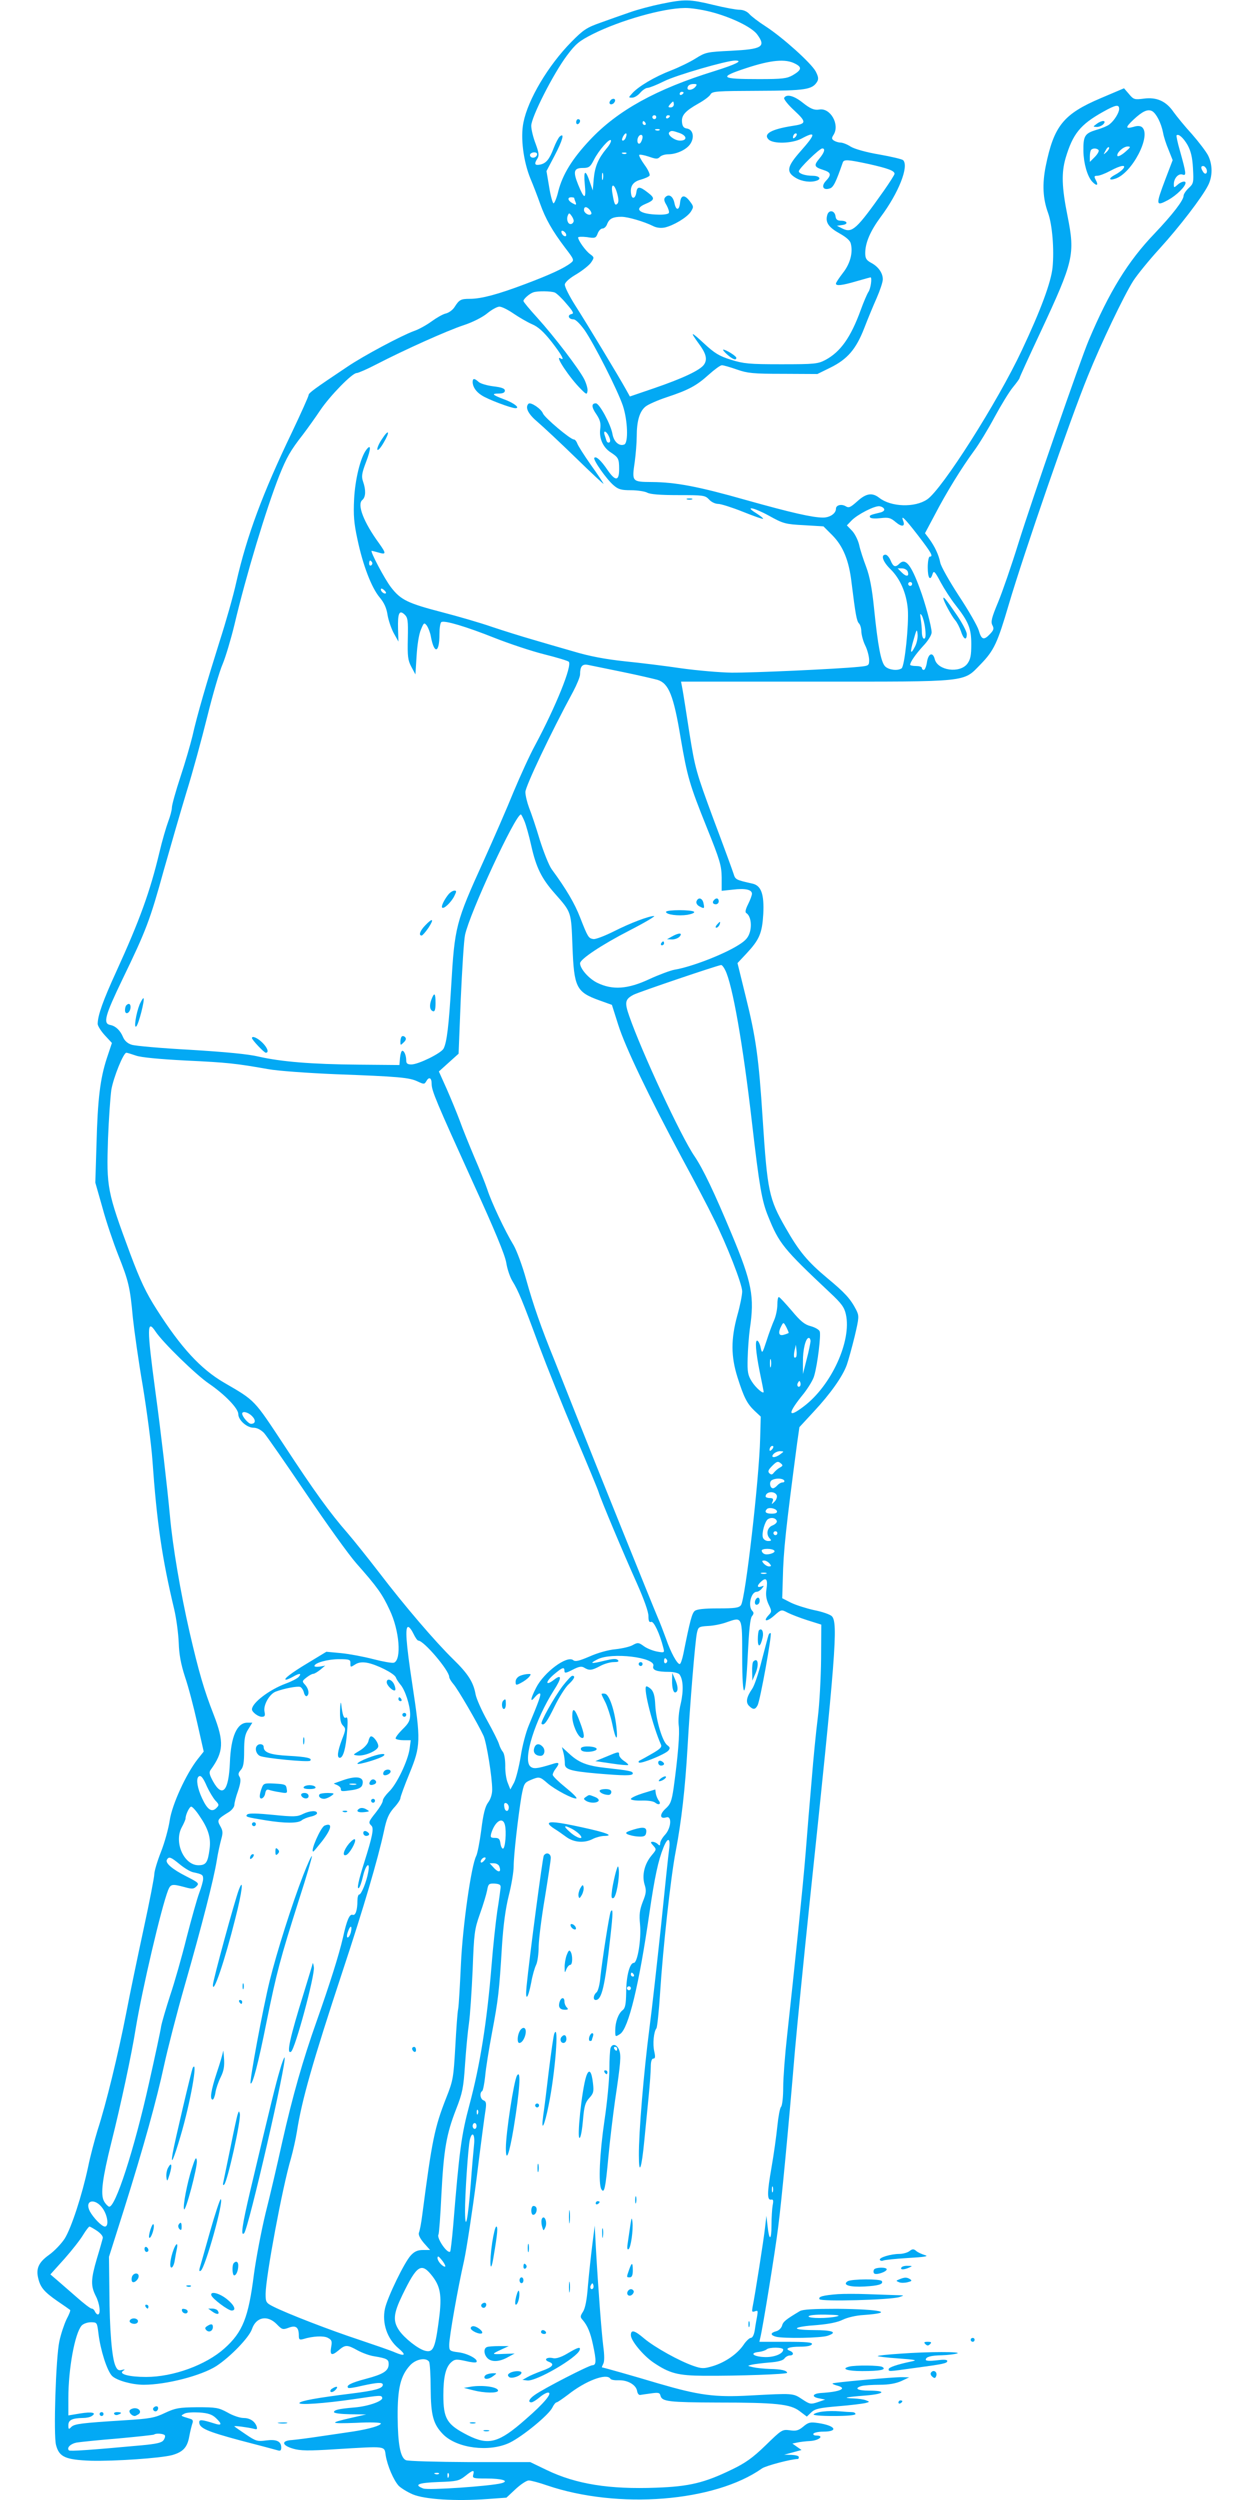 <?xml version="1.0" standalone="no"?>
<!DOCTYPE svg PUBLIC "-//W3C//DTD SVG 20010904//EN"
 "http://www.w3.org/TR/2001/REC-SVG-20010904/DTD/svg10.dtd">
<svg version="1.0" xmlns="http://www.w3.org/2000/svg"
 width="640pt" height="1280pt" viewBox="0 0 640 1280"
 preserveAspectRatio="xMidYMid meet">
<g transform="translate(0,1280) scale(0.1,-0.1)"
fill="#03a9f4" stroke="none">
<path d="M3385 12780 c-49 -10 -121 -29 -160 -43 -38 -13 -106 -37 -150 -53
-71 -25 -88 -36 -150 -99 -119 -121 -222 -295 -245 -412 -16 -78 0 -200 36
-288 14 -33 36 -90 49 -127 28 -79 63 -140 128 -226 46 -60 48 -64 30 -78 -34
-27 -108 -61 -233 -108 -140 -53 -225 -76 -285 -76 -46 0 -54 -5 -77 -41 -9
-15 -29 -30 -45 -34 -15 -3 -48 -22 -74 -41 -26 -19 -66 -41 -90 -49 -63 -23
-257 -126 -341 -183 -169 -113 -198 -134 -198 -145 0 -6 -39 -93 -86 -192
-149 -310 -230 -528 -284 -765 -15 -69 -54 -206 -86 -305 -65 -207 -115 -377
-139 -485 -10 -41 -37 -135 -61 -207 -24 -73 -44 -144 -44 -158 0 -13 -9 -46
-19 -72 -10 -27 -31 -98 -45 -158 -48 -201 -101 -347 -220 -608 -69 -151 -95
-224 -96 -269 0 -10 16 -36 36 -58 l37 -40 -26 -78 c-34 -104 -47 -208 -53
-442 l-6 -195 37 -130 c19 -71 56 -179 80 -240 53 -133 61 -165 75 -320 7 -66
29 -224 51 -351 21 -128 43 -296 49 -375 23 -328 50 -509 112 -769 11 -47 21
-123 23 -170 2 -61 11 -110 32 -175 17 -49 45 -156 63 -237 l33 -146 -31 -39
c-59 -75 -131 -232 -143 -313 -6 -41 -26 -114 -45 -162 -19 -48 -34 -99 -34
-114 0 -14 -24 -139 -54 -277 -30 -139 -71 -335 -90 -435 -41 -210 -103 -465
-146 -597 -15 -49 -38 -135 -49 -190 -31 -145 -86 -313 -120 -367 -17 -26 -53
-64 -80 -83 -53 -38 -68 -70 -55 -121 11 -46 31 -69 97 -115 34 -23 64 -44 66
-46 3 -2 -5 -23 -18 -47 -12 -25 -29 -75 -37 -113 -18 -81 -31 -482 -17 -532
16 -61 48 -75 178 -80 122 -3 357 13 417 29 55 16 77 39 87 95 5 28 13 58 16
67 5 12 2 20 -9 23 -55 17 -53 15 -32 27 10 6 45 8 77 6 44 -3 65 -10 84 -28
34 -32 31 -41 -8 -28 -64 20 -77 21 -77 6 0 -30 39 -47 210 -93 96 -25 183
-48 193 -51 12 -4 17 0 17 14 0 32 -23 44 -77 37 -44 -6 -53 -4 -103 30 -30
20 -57 39 -60 42 -5 5 71 -5 102 -13 14 -4 16 -1 12 13 -10 27 -35 43 -68 43
-17 0 -54 12 -81 28 -46 25 -59 27 -155 27 -94 -1 -111 -4 -165 -29 -52 -25
-76 -30 -210 -38 -220 -14 -253 -18 -270 -34 -13 -14 -15 -13 -15 9 0 27 20
36 75 37 17 0 37 4 45 10 27 17 1 23 -60 13 l-60 -10 0 88 c0 151 33 332 68
372 8 9 29 17 47 17 32 0 32 -1 39 -57 10 -85 44 -192 70 -218 24 -23 101 -45
162 -45 116 0 296 47 372 96 73 48 168 147 182 189 21 62 79 74 127 25 27 -28
31 -29 61 -18 37 14 52 3 52 -41 0 -20 4 -22 23 -17 48 15 105 18 126 6 19
-10 22 -17 17 -44 -8 -44 1 -50 36 -21 36 31 45 31 99 1 24 -13 62 -27 84 -30
66 -11 75 -16 75 -40 0 -35 -27 -52 -118 -76 -76 -20 -102 -34 -89 -46 2 -3
35 2 71 11 78 17 106 19 106 5 0 -19 -40 -30 -161 -45 -177 -22 -259 -37 -266
-48 -7 -12 126 -3 277 19 141 21 142 21 147 8 6 -17 -70 -44 -140 -50 -83 -7
-107 -13 -107 -24 0 -6 36 -10 83 -11 l82 -1 -75 -17 c-118 -27 -114 -31 23
-26 71 4 127 2 127 -3 0 -11 -58 -28 -140 -41 -36 -5 -112 -17 -170 -25 -58
-9 -123 -17 -145 -19 -56 -3 -53 -27 5 -44 36 -11 79 -12 218 -3 266 16 249
18 257 -33 9 -53 40 -125 66 -154 12 -12 44 -32 72 -44 61 -26 221 -36 383
-24 l97 7 47 44 c26 24 56 44 67 44 11 0 53 -11 93 -25 364 -124 859 -85 1102
87 21 14 150 48 184 48 2 0 4 5 4 10 0 6 -17 10 -37 11 l-38 1 45 12 44 12
-23 16 -24 17 24 5 c13 3 44 7 68 8 45 3 73 28 31 28 -12 0 -18 4 -15 10 3 5
26 10 50 10 81 0 63 31 -26 44 -40 6 -50 4 -76 -18 -24 -20 -37 -24 -69 -19
-39 5 -42 3 -124 -77 -67 -65 -104 -91 -175 -125 -138 -67 -216 -86 -386 -92
-239 -9 -409 18 -559 90 l-85 41 -310 0 c-170 1 -318 5 -327 10 -28 13 -41 81
-42 221 -1 147 15 212 64 265 30 32 81 41 97 18 4 -7 8 -69 8 -138 1 -136 13
-181 62 -232 71 -74 239 -95 344 -44 68 34 199 142 217 179 7 15 17 27 22 27
4 0 30 18 58 39 91 72 198 112 217 82 3 -6 23 -9 44 -8 46 1 88 -24 93 -55 2
-13 9 -22 17 -20 7 1 32 5 56 8 36 5 43 4 47 -13 8 -29 43 -33 292 -34 301 0
373 -8 420 -44 l37 -28 23 22 c19 18 42 23 137 31 63 5 125 13 139 16 23 6 24
7 5 14 -11 5 -40 9 -65 10 -62 2 -41 7 63 15 97 8 109 25 16 25 -59 0 -79 12
-36 24 12 3 54 6 92 6 47 0 83 7 110 19 l40 19 -35 1 c-44 1 -351 -27 -357
-32 -2 -3 8 -7 22 -11 56 -14 19 -32 -80 -38 -47 -3 -52 -21 -9 -28 l29 -6
-38 -13 c-36 -12 -41 -11 -80 15 -47 31 -44 31 -267 19 -181 -10 -261 1 -470
62 -127 38 -275 80 -288 82 -1 1 2 9 7 19 6 11 6 43 0 87 -9 71 -26 293 -38
505 l-6 115 -13 -103 c-7 -56 -17 -149 -22 -207 -5 -70 -14 -114 -25 -131 -15
-23 -15 -28 -2 -42 25 -29 40 -65 53 -127 18 -83 17 -105 -3 -105 -17 0 -249
-119 -295 -152 -29 -20 -37 -38 -17 -38 6 0 24 11 41 25 16 14 36 25 44 25 25
0 -19 -54 -115 -137 -137 -121 -189 -135 -295 -82 -108 55 -126 84 -126 206 0
92 12 143 40 168 18 16 26 17 72 7 28 -7 54 -10 57 -6 13 13 -43 44 -90 50
-47 6 -49 8 -49 38 0 41 44 291 76 431 13 61 42 250 64 420 21 171 42 329 46
352 5 34 3 44 -10 49 -17 6 -22 39 -7 48 4 3 11 37 15 75 3 38 19 138 35 223
32 170 37 211 51 443 7 108 18 192 35 260 14 55 25 122 25 150 0 57 23 256 40
359 12 63 15 69 46 82 45 19 48 18 87 -16 38 -33 133 -83 148 -78 6 2 -19 27
-55 56 -36 29 -66 58 -66 65 0 7 7 21 15 31 23 30 18 36 -17 24 -81 -25 -98
-26 -114 -11 -37 38 26 238 122 389 41 63 41 85 1 54 -45 -35 -46 -12 -2 26
45 38 55 41 55 19 0 -13 7 -12 42 6 33 17 46 19 60 10 25 -15 38 -14 81 9 20
11 51 20 69 20 23 0 29 3 21 11 -8 8 -27 6 -69 -4 -68 -17 -79 -15 -35 7 72
38 300 10 286 -34 -7 -21 18 -30 81 -30 23 0 46 -6 52 -12 20 -25 23 -83 7
-152 -10 -41 -13 -85 -10 -110 6 -40 -4 -160 -26 -320 -10 -68 -16 -84 -42
-107 -31 -29 -29 -54 4 -44 30 10 26 -54 -6 -89 -14 -15 -25 -34 -25 -44 0
-12 -3 -13 -12 -4 -7 7 -19 12 -27 12 -11 0 -11 -4 4 -20 17 -19 16 -20 -9
-50 -36 -43 -50 -100 -36 -148 10 -31 9 -45 -9 -89 -16 -42 -19 -65 -14 -116
7 -77 -13 -197 -32 -197 -21 0 -39 -68 -39 -152 -1 -60 -5 -80 -18 -90 -22
-17 -38 -60 -38 -104 0 -34 0 -34 25 -18 43 28 97 251 150 619 27 185 45 269
72 336 22 55 37 50 29 -9 -4 -26 -22 -200 -41 -387 -20 -187 -46 -425 -60
-530 -29 -224 -55 -537 -54 -650 0 -108 14 -71 28 76 6 63 16 164 22 224 6 61
11 129 11 153 0 27 5 42 13 42 10 0 11 9 5 36 -9 38 -3 102 11 119 4 6 13 89
19 185 14 221 54 590 80 723 29 152 48 320 60 527 13 231 39 544 48 588 7 32
9 34 57 37 28 1 72 10 98 20 78 27 77 30 77 -177 0 -238 18 -228 29 15 6 120
12 182 21 192 10 12 10 19 2 27 -24 24 -7 98 22 98 8 0 20 8 27 17 12 15 12
16 -3 10 -24 -8 -23 6 1 27 25 22 33 8 25 -42 -4 -28 -1 -50 11 -76 17 -35 17
-38 0 -56 -31 -34 -8 -35 30 -1 35 31 36 31 68 14 18 -9 64 -27 102 -39 l70
-22 -1 -174 c-1 -95 -8 -231 -17 -303 -9 -71 -23 -213 -31 -315 -9 -102 -23
-270 -31 -375 -15 -185 -56 -580 -95 -937 -11 -98 -20 -217 -20 -266 0 -49 -5
-93 -11 -99 -6 -6 -14 -50 -19 -99 -5 -49 -18 -144 -30 -212 -23 -131 -23
-169 -1 -164 10 2 12 -5 7 -29 -3 -17 -6 -63 -6 -102 0 -80 -12 -82 -20 -4
l-6 52 -7 -60 c-6 -57 -52 -350 -64 -408 -4 -23 -3 -26 12 -21 15 6 16 3 12
-22 -3 -16 -9 -48 -12 -71 -4 -27 -12 -43 -21 -43 -7 0 -25 -17 -38 -37 -32
-46 -94 -89 -158 -108 -44 -13 -55 -13 -96 1 -73 25 -199 95 -254 141 -49 42
-68 47 -68 17 0 -28 62 -103 114 -139 84 -57 126 -68 261 -69 179 -1 425 8
425 15 0 12 -31 19 -88 20 -31 1 -70 5 -87 9 -30 7 -30 7 -5 13 14 3 54 8 90
11 42 3 68 10 76 20 6 9 19 16 28 16 21 0 21 16 0 24 -29 11 -4 21 53 21 36 0
58 5 60 13 4 9 -27 12 -132 12 l-137 0 5 22 c12 47 77 448 91 563 17 129 53
508 86 905 12 135 46 479 76 765 133 1262 146 1427 113 1460 -9 9 -49 23 -90
31 -41 9 -94 26 -119 38 l-45 23 3 99 c3 145 16 261 73 693 l12 84 73 79 c85
91 149 181 170 241 8 23 26 88 40 145 23 98 23 104 8 135 -30 58 -58 88 -147
162 -103 86 -146 138 -215 259 -85 148 -93 187 -117 556 -20 315 -35 419 -87
628 l-42 171 46 49 c66 71 80 103 86 202 5 101 -10 146 -56 156 -84 19 -87 20
-96 50 -5 16 -51 142 -103 280 -89 241 -94 259 -123 440 -16 104 -32 206 -36
227 l-7 37 685 0 c796 0 758 -4 848 88 70 72 87 110 145 307 77 261 313 945
405 1170 67 166 185 413 233 488 21 32 81 106 135 165 101 111 216 261 247
322 24 46 24 106 1 153 -10 20 -48 70 -83 110 -36 39 -78 91 -94 113 -38 56
-87 78 -153 69 -47 -6 -52 -5 -76 24 l-25 29 -120 -51 c-190 -81 -239 -141
-281 -348 -18 -91 -15 -165 12 -239 22 -61 32 -189 23 -280 -8 -76 -60 -217
-157 -423 -124 -265 -409 -713 -485 -764 -63 -43 -185 -39 -245 8 -36 28 -67
24 -113 -18 -35 -31 -43 -35 -59 -25 -22 13 -50 6 -50 -13 0 -24 -31 -45 -66
-45 -54 0 -163 25 -395 90 -246 70 -360 91 -481 92 -103 1 -103 1 -88 104 5
38 10 96 10 129 0 80 15 130 46 154 14 11 62 32 107 47 112 37 153 59 215 115
30 27 60 49 68 49 8 0 43 -10 77 -22 54 -19 83 -22 237 -22 l175 -1 67 33 c87
43 131 94 173 202 18 47 47 117 64 155 17 39 31 81 31 95 0 33 -24 66 -61 85
-23 13 -29 22 -29 49 0 53 26 113 79 185 92 123 146 260 115 291 -5 5 -60 18
-122 29 -66 11 -126 28 -146 40 -18 12 -42 21 -52 21 -11 0 -26 5 -34 10 -12
8 -13 13 -2 30 33 53 -17 140 -74 129 -25 -4 -45 4 -85 36 -44 35 -82 45 -94
24 -4 -5 19 -35 52 -65 64 -60 63 -68 -12 -79 -107 -17 -148 -41 -120 -69 24
-24 120 -21 168 4 76 41 75 25 -3 -63 -71 -80 -76 -107 -27 -137 32 -20 80
-26 111 -14 23 9 9 24 -22 24 -39 0 -72 11 -72 23 0 14 106 117 120 117 17 0
11 -21 -15 -52 -29 -35 -27 -43 20 -58 41 -13 43 -25 13 -57 -25 -27 -13 -49
20 -38 19 5 32 32 67 133 6 17 26 15 134 -8 97 -22 131 -34 131 -50 0 -5 -25
-44 -55 -87 -140 -198 -162 -218 -212 -193 l-28 14 28 4 c32 4 26 22 -8 22
-17 0 -25 6 -27 22 -4 32 -36 36 -43 5 -10 -37 9 -62 65 -93 32 -18 53 -36 56
-51 12 -46 -3 -103 -40 -150 -20 -26 -36 -50 -36 -55 0 -13 30 -10 105 12 38
11 71 20 72 20 9 0 1 -59 -11 -75 -7 -11 -25 -53 -39 -92 -51 -140 -103 -214
-181 -256 -38 -20 -55 -22 -226 -22 -165 0 -193 3 -257 23 -61 19 -84 33 -140
85 -66 61 -72 62 -27 0 39 -52 47 -82 29 -109 -19 -29 -108 -71 -260 -123
l-120 -41 -20 36 c-36 65 -200 337 -259 429 -31 49 -56 98 -54 109 2 12 26 33
61 53 31 19 65 46 74 60 16 24 16 26 -6 42 -23 17 -61 70 -61 85 0 4 20 5 45
2 42 -7 46 -5 55 18 5 14 16 26 25 26 9 0 20 11 24 24 11 27 30 36 73 36 33 0
117 -25 161 -47 17 -9 39 -12 60 -8 45 10 114 51 134 81 15 24 15 27 -4 52
-27 37 -47 35 -51 -5 -4 -42 -21 -43 -29 -2 -7 34 -28 48 -46 30 -9 -9 -8 -19
6 -42 9 -17 15 -35 11 -40 -3 -5 -26 -9 -52 -8 -96 2 -130 28 -69 54 50 21 52
30 14 59 -42 33 -55 33 -59 1 -4 -30 -21 -38 -26 -12 -8 41 7 66 48 77 21 6
42 15 46 21 3 6 -8 31 -26 55 -18 25 -30 48 -27 51 3 3 25 -1 49 -9 37 -13 45
-13 56 -2 7 8 26 14 43 14 43 0 95 24 114 54 22 34 13 73 -18 78 -16 2 -23 11
-25 31 -4 36 15 58 84 97 29 16 57 37 62 47 9 16 33 17 244 18 243 1 277 6
302 47 8 14 6 26 -8 53 -24 43 -167 172 -256 230 -36 23 -74 52 -84 64 -12 13
-31 21 -50 21 -17 0 -77 11 -134 25 -120 29 -146 30 -267 5z m251 -40 c107
-27 216 -80 242 -118 45 -62 23 -74 -136 -82 -121 -6 -129 -7 -180 -39 -28
-18 -86 -46 -127 -62 -81 -31 -168 -82 -199 -118 -19 -21 -19 -21 1 -21 11 0
29 11 41 25 12 14 29 25 37 25 9 0 47 15 85 34 61 31 321 106 364 106 43 0 5
-19 -106 -54 -298 -92 -497 -202 -639 -354 -90 -96 -138 -175 -160 -259 -8
-35 -20 -64 -25 -64 -4 0 -15 37 -22 82 l-14 83 41 78 c42 80 53 121 27 99 -7
-6 -21 -33 -31 -59 -22 -58 -39 -79 -71 -85 -27 -5 -30 4 -12 32 9 15 7 30
-10 76 -12 31 -22 72 -22 91 0 44 113 267 183 360 45 60 62 74 133 110 140 70
358 132 470 133 28 1 86 -8 130 -19z m435 -266 c36 -18 34 -32 -12 -59 -30
-17 -52 -20 -174 -20 -197 0 -208 9 -65 56 127 42 202 49 251 23z m-511 -119
c-13 -16 -40 -20 -40 -7 0 14 12 22 33 22 16 0 17 -3 7 -15z m-60 -29 c0 -3
-4 -8 -10 -11 -5 -3 -10 -1 -10 4 0 6 5 11 10 11 6 0 10 -2 10 -4z m-50 -61
c0 -8 -7 -15 -16 -15 -14 0 -14 3 -4 15 7 8 14 15 16 15 2 0 4 -7 4 -15z
m2280 -23 c0 -19 -25 -60 -50 -79 -8 -7 -38 -20 -67 -28 -59 -18 -67 -31 -66
-108 1 -63 20 -130 45 -157 24 -25 34 -20 18 9 -9 18 -8 21 8 21 11 0 40 11
66 25 56 30 86 34 65 9 -7 -8 -26 -22 -42 -30 -32 -17 -30 -30 3 -19 86 27
187 222 137 264 -9 7 -24 8 -45 1 -41 -11 -40 -2 1 37 46 43 73 56 96 44 21
-12 46 -60 56 -111 3 -19 16 -59 28 -87 l21 -53 -37 -97 c-51 -135 -50 -141
14 -107 43 24 89 69 89 88 0 12 -24 6 -42 -11 -17 -15 -18 -15 -18 4 0 30 24
57 45 49 20 -7 19 5 -14 123 -12 41 -19 76 -17 78 10 10 35 -13 56 -49 17 -31
25 -63 28 -119 4 -74 3 -79 -22 -102 -14 -13 -26 -31 -26 -39 0 -23 -55 -95
-150 -195 -135 -141 -231 -297 -336 -546 -42 -99 -289 -812 -360 -1039 -35
-113 -82 -249 -104 -302 -33 -79 -38 -100 -29 -117 9 -17 7 -25 -12 -45 -32
-34 -44 -30 -58 19 -7 23 -53 103 -102 177 -48 74 -92 151 -95 170 -8 40 -28
82 -57 122 l-21 28 49 92 c60 116 140 245 201 328 26 35 74 114 106 174 33 61
75 130 94 153 19 23 34 44 34 47 0 4 49 111 109 239 168 360 176 394 137 590
-30 149 -32 222 -10 298 37 124 75 171 191 236 66 37 83 40 83 15z m-2370 -42
c0 -5 -4 -10 -10 -10 -5 0 -10 5 -10 10 0 6 5 10 10 10 6 0 10 -4 10 -10z m70
6 c0 -3 -4 -8 -10 -11 -5 -3 -10 -1 -10 4 0 6 5 11 10 11 6 0 10 -2 10 -4z
m-125 -36 c3 -5 1 -10 -4 -10 -6 0 -11 5 -11 10 0 6 2 10 4 10 3 0 8 -4 11
-10z m72 -36 c-3 -3 -12 -4 -19 -1 -8 3 -5 6 6 6 11 1 17 -2 13 -5z m102 -15
c39 -14 41 -39 3 -39 -29 0 -68 31 -55 43 9 9 15 9 52 -4z m-275 -23 c-3 -9
-10 -16 -15 -16 -6 0 -5 9 1 21 13 24 24 20 14 -5z m868 2 c-7 -7 -12 -8 -12
-2 0 14 12 26 19 19 2 -3 -1 -11 -7 -17z m-782 0 c0 -7 -4 -19 -9 -27 -11 -17
-23 1 -15 23 7 19 24 21 24 4z m-185 -59 c-42 -51 -59 -91 -65 -154 l-5 -60
-14 40 c-23 70 -34 66 -27 -8 8 -80 -2 -81 -34 -2 -27 67 -22 85 24 85 31 0
38 5 56 40 25 50 83 116 88 101 2 -6 -8 -25 -23 -42z m2561 -17 c-18 -16 -18
-16 -6 6 6 13 14 21 18 18 3 -4 -2 -14 -12 -24z m94 -1 c-19 -16 -37 -25 -39
-19 -5 15 30 48 53 48 17 0 15 -4 -14 -29z m-135 10 c3 -5 -6 -21 -20 -35
l-25 -25 0 28 c0 15 3 31 7 34 9 10 31 8 38 -2z m-2875 -20 c0 -14 -18 -23
-30 -16 -6 4 -8 11 -5 16 8 12 35 12 35 0z m457 3 c-3 -3 -12 -4 -19 -1 -8 3
-5 6 6 6 11 1 17 -2 13 -5z m2970 -79 c8 -22 -6 -33 -17 -15 -13 20 -12 30 0
30 6 0 13 -7 17 -15z m-3090 -52 c-3 -10 -5 -4 -5 12 0 17 2 24 5 18 2 -7 2
-21 0 -30z m73 -74 c8 -29 8 -45 1 -52 -12 -12 -16 -3 -26 56 -8 51 11 48 25
-4z m-220 -23 c0 -2 3 -12 7 -21 5 -15 3 -16 -15 -6 -25 13 -29 31 -7 31 8 0
15 -2 15 -4z m80 -61 c7 -9 10 -18 7 -21 -10 -11 -37 5 -37 21 0 19 14 19 30
0z m-83 -59 c-6 -17 -24 -18 -30 -1 -4 8 -4 22 0 31 6 15 8 15 20 -2 7 -10 12
-23 10 -28z m-39 -64 c6 -18 -15 -14 -22 4 -4 10 -1 14 6 12 6 -2 14 -10 16
-16z m-57 -300 c9 -4 36 -29 59 -57 35 -40 40 -51 26 -53 -23 -5 -15 -27 10
-27 11 0 33 -22 57 -55 49 -71 169 -307 196 -387 25 -75 29 -191 7 -199 -26
-10 -53 14 -60 53 -8 49 -67 158 -85 158 -24 0 -23 -20 3 -57 19 -29 23 -45
19 -76 -6 -47 15 -94 55 -119 38 -25 42 -32 42 -85 0 -62 -19 -63 -59 -5 -34
50 -59 73 -68 63 -9 -8 63 -111 99 -141 24 -21 40 -25 89 -25 33 0 70 -6 82
-12 15 -9 68 -13 159 -13 129 0 138 -1 158 -22 11 -13 32 -23 47 -23 14 0 71
-18 126 -40 55 -22 102 -39 104 -36 2 2 -13 14 -33 27 -67 41 -16 32 64 -12
72 -40 83 -43 178 -48 l100 -6 46 -46 c55 -56 85 -129 98 -243 20 -161 26
-196 38 -208 7 -7 12 -26 12 -42 1 -17 9 -49 20 -71 11 -22 19 -54 20 -72 0
-31 -1 -32 -52 -37 -105 -11 -545 -31 -653 -30 -60 1 -175 11 -255 22 -80 12
-210 28 -290 36 -102 11 -182 26 -265 51 -66 19 -160 46 -210 61 -49 14 -142
43 -205 64 -63 22 -178 55 -255 75 -177 46 -213 63 -263 128 -32 41 -109 187
-99 187 1 0 17 -4 35 -9 40 -12 40 -5 3 47 -79 108 -114 199 -86 222 18 15 19
51 4 94 -9 26 -7 42 15 100 27 70 26 97 0 61 -29 -40 -56 -150 -61 -251 -4
-81 -1 -122 17 -205 28 -133 72 -248 114 -298 23 -27 35 -55 40 -88 4 -26 18
-68 31 -93 l25 -45 -2 65 c-2 80 6 99 33 74 17 -16 19 -30 17 -123 -2 -91 0
-111 18 -145 l21 -39 6 95 c3 53 12 112 22 134 15 37 17 38 31 20 7 -11 17
-36 20 -55 17 -92 44 -86 44 11 0 31 4 60 10 63 16 10 129 -24 272 -81 76 -30
190 -68 254 -84 64 -16 121 -33 126 -38 19 -19 -67 -231 -172 -427 -27 -49
-76 -157 -110 -238 -33 -82 -103 -242 -154 -355 -143 -315 -148 -335 -166
-642 -12 -199 -22 -287 -39 -319 -13 -24 -129 -81 -165 -81 -19 0 -26 5 -26
19 0 26 -10 51 -20 51 -5 0 -10 -16 -12 -37 l-3 -36 -210 2 c-240 2 -395 15
-510 41 -53 13 -171 24 -350 35 -148 8 -284 20 -301 26 -20 6 -36 20 -44 39
-14 34 -38 57 -65 62 -39 7 -28 47 63 236 120 248 140 300 211 558 34 120 86
300 116 399 31 99 78 272 106 385 28 113 63 234 79 270 15 36 42 126 60 200
60 255 164 598 230 765 37 92 56 127 121 210 25 33 65 89 89 125 50 74 163
190 186 190 8 0 54 20 102 45 141 73 361 172 446 200 46 15 97 41 121 61 23
19 51 34 62 34 12 0 44 -16 73 -36 28 -19 71 -44 94 -54 31 -13 59 -38 100
-90 52 -67 70 -100 46 -85 -34 21 46 -100 106 -159 27 -27 29 -27 32 -8 2 11
-6 39 -17 61 -28 54 -153 218 -240 314 -39 43 -71 81 -71 86 0 10 30 37 50 44
21 8 92 7 111 -1z m277 -737 c7 -15 8 -26 2 -30 -6 -4 -12 1 -15 9 -3 9 -7 23
-10 31 -7 25 11 17 23 -10z m1409 -372 c3 -7 -8 -15 -24 -18 -47 -11 -54 -14
-48 -24 3 -6 27 -7 53 -4 42 5 52 2 79 -21 31 -26 49 -22 37 8 -13 33 8 13 76
-75 69 -90 80 -109 60 -109 -5 0 -10 -25 -10 -55 0 -56 13 -73 25 -33 6 18 12
12 41 -43 19 -35 52 -86 74 -114 69 -88 83 -122 83 -203 0 -57 -4 -78 -20
-100 -38 -51 -152 -36 -167 23 -10 39 -33 30 -40 -15 -3 -22 -11 -40 -16 -40
-6 0 -10 5 -10 10 0 6 -13 10 -30 10 -16 0 -30 3 -30 6 0 14 27 53 66 96 26
27 44 57 44 70 0 28 -33 152 -61 226 -44 120 -73 156 -103 127 -22 -22 -32
-18 -46 15 -7 17 -19 30 -26 30 -26 0 -14 -36 25 -74 50 -49 82 -123 89 -205
6 -78 -16 -293 -32 -303 -20 -14 -66 -8 -84 10 -21 21 -37 101 -57 299 -10 99
-22 162 -40 210 -14 37 -31 88 -36 113 -6 25 -22 57 -36 72 l-27 28 24 25 c30
31 119 77 144 73 11 -2 21 -8 23 -15z m-2622 -272 c3 -5 1 -12 -5 -16 -5 -3
-10 1 -10 9 0 18 6 21 15 7z m2742 -46 c10 -27 -6 -30 -29 -7 l-22 22 22 0
c12 0 25 -7 29 -15z m23 -65 c0 -5 -4 -10 -10 -10 -5 0 -10 5 -10 10 0 6 5 10
10 10 6 0 10 -4 10 -10z m-2694 -47 c-7 -7 -26 7 -26 19 0 6 6 6 15 -2 9 -7
13 -15 11 -17z m2761 -183 c4 -34 2 -50 -6 -50 -6 0 -11 15 -11 34 0 18 -3 49
-6 67 -4 28 -3 31 6 17 6 -10 14 -40 17 -68z m-52 -90 c-24 -47 -27 -32 -7 36
15 53 17 56 20 27 2 -17 -4 -46 -13 -63z m-1500 -130 c83 -17 164 -36 182 -41
57 -18 82 -80 118 -298 34 -198 45 -237 133 -456 69 -171 76 -197 77 -258 l0
-68 57 6 c64 8 98 0 98 -21 0 -8 -9 -32 -20 -54 -13 -26 -16 -41 -9 -45 21
-13 29 -56 19 -95 -8 -29 -21 -45 -58 -68 -77 -49 -243 -113 -329 -127 -21 -4
-78 -25 -128 -48 -111 -52 -189 -57 -267 -19 -43 21 -88 72 -88 100 0 21 111
95 253 168 78 40 135 74 126 74 -27 0 -120 -35 -207 -79 -46 -23 -93 -41 -104
-39 -25 4 -28 9 -68 111 -27 70 -70 144 -145 246 -14 19 -41 87 -61 150 -19
64 -44 138 -55 165 -10 27 -19 63 -19 81 0 28 129 301 245 515 19 36 35 75 35
87 0 41 11 54 39 49 14 -3 94 -19 176 -36z m-500 -764 c8 -19 24 -76 35 -126
25 -111 52 -167 120 -244 87 -99 84 -92 91 -271 8 -211 19 -234 138 -277 l64
-23 32 -101 c36 -115 157 -367 327 -684 64 -118 136 -255 160 -305 69 -137
148 -340 148 -377 0 -18 -11 -74 -25 -123 -33 -121 -33 -209 1 -317 33 -104
49 -135 88 -172 l31 -29 -3 -111 c-5 -209 -76 -824 -98 -854 -10 -14 -30 -17
-117 -17 -72 0 -109 -4 -120 -13 -14 -12 -24 -48 -58 -219 -6 -29 -14 -53 -19
-53 -13 0 -46 60 -70 130 -13 36 -32 85 -43 110 -22 51 -315 777 -419 1040
-38 96 -87 220 -109 275 -69 169 -109 285 -145 414 -19 69 -48 147 -64 175
-45 74 -115 223 -135 286 -10 30 -40 105 -67 167 -26 62 -60 145 -74 185 -15
40 -45 113 -67 163 l-40 89 51 46 50 45 11 278 c7 154 16 302 22 330 24 113
258 617 286 617 2 0 10 -15 18 -34z m1028 -763 c37 -72 91 -380 137 -780 38
-330 51 -403 83 -481 56 -139 77 -165 315 -389 60 -56 75 -76 83 -113 30 -135
-74 -364 -216 -471 -84 -64 -84 -37 1 67 23 30 48 70 53 91 17 58 35 208 28
226 -3 9 -24 21 -46 27 -32 8 -53 26 -98 80 -32 37 -61 69 -65 69 -5 1 -8 -17
-8 -39 0 -22 -7 -57 -16 -78 -9 -20 -27 -68 -39 -106 -22 -67 -23 -68 -30 -38
-3 18 -11 34 -16 37 -15 10 -10 -56 11 -160 11 -53 20 -99 20 -101 0 -15 -42
22 -61 53 -20 32 -23 49 -21 118 1 44 6 112 11 150 25 166 11 238 -93 487 -88
211 -146 333 -190 398 -69 100 -272 538 -334 717 -25 71 -22 87 22 110 27 14
428 150 448 152 4 1 14 -11 21 -26z m-3016 -438 c26 -9 120 -18 255 -25 213
-10 257 -15 421 -44 48 -9 203 -20 345 -26 325 -12 378 -17 420 -37 32 -15 35
-15 44 0 14 26 28 20 28 -12 0 -36 22 -88 214 -511 108 -236 161 -364 168
-405 5 -33 20 -76 32 -95 29 -47 51 -99 136 -330 40 -107 123 -314 185 -460
62 -146 116 -276 120 -290 10 -35 126 -311 196 -467 36 -81 59 -145 59 -167 0
-26 4 -34 14 -30 13 5 44 -60 62 -132 7 -26 6 -27 -32 -20 -21 4 -52 16 -68
28 -26 19 -31 19 -55 6 -14 -9 -54 -18 -89 -22 -37 -3 -93 -19 -133 -37 -54
-23 -74 -28 -84 -19 -32 26 -150 -62 -190 -141 -30 -58 -32 -80 -6 -48 11 13
22 21 26 18 6 -6 -6 -39 -58 -164 -14 -33 -33 -104 -41 -158 -9 -54 -24 -114
-34 -134 l-19 -35 -13 33 c-8 18 -14 58 -13 89 0 31 -5 61 -12 70 -7 8 -16 26
-20 40 -4 14 -31 68 -60 120 -29 52 -56 113 -60 135 -11 62 -38 105 -115 180
-91 89 -248 272 -380 445 -57 74 -129 164 -160 200 -91 104 -171 215 -325 450
-156 236 -146 227 -308 321 -120 70 -221 180 -345 375 -55 86 -84 148 -135
284 -119 321 -122 340 -114 589 4 102 12 215 17 251 11 64 62 190 77 190 4 0
27 -7 50 -15z m3341 -1420 c-2 -1 -13 -6 -25 -9 -26 -8 -31 11 -12 46 10 19
11 19 25 -7 8 -16 13 -29 12 -30z m-3242 8 c36 -55 208 -223 275 -268 80 -55
149 -126 149 -155 0 -31 44 -70 78 -70 18 0 37 -10 54 -27 14 -16 110 -154
214 -308 104 -154 220 -316 259 -360 107 -121 132 -156 170 -238 50 -104 62
-255 22 -270 -8 -3 -55 5 -105 18 -50 13 -124 27 -166 31 l-75 7 -94 -57 c-87
-52 -132 -87 -111 -86 5 1 20 7 34 15 33 19 46 19 30 0 -6 -8 -37 -24 -67 -35
-84 -31 -173 -99 -173 -132 0 -14 32 -38 50 -38 16 0 19 5 14 28 -6 33 26 89
58 101 42 16 111 29 125 24 7 -3 16 -16 19 -29 3 -13 10 -21 15 -18 14 9 10
36 -8 57 -17 18 -17 20 6 38 13 10 28 19 35 19 6 0 22 10 36 21 l25 21 -27 -5
c-16 -2 -28 -1 -28 3 0 16 68 35 125 35 55 0 60 -2 59 -22 0 -20 1 -20 23 -6
16 11 35 14 60 10 49 -8 143 -55 150 -76 3 -9 14 -25 23 -36 24 -27 50 -107
50 -153 0 -31 -7 -45 -40 -77 -21 -21 -37 -42 -34 -47 3 -4 21 -8 41 -8 l36 0
-6 -45 c-9 -62 -67 -183 -106 -219 -17 -17 -31 -37 -31 -45 0 -9 -16 -36 -35
-60 -39 -49 -40 -52 -23 -69 13 -13 5 -54 -37 -187 -30 -94 -39 -139 -28 -132
5 3 15 31 22 62 14 61 38 78 26 18 -9 -49 -35 -113 -46 -113 -5 0 -9 -15 -9
-32 0 -48 -10 -77 -24 -72 -16 6 -30 -25 -50 -116 -21 -91 -67 -236 -135 -429
-70 -197 -123 -383 -176 -618 -24 -109 -62 -273 -85 -363 -22 -91 -49 -233
-60 -315 -28 -221 -57 -295 -151 -379 -95 -85 -262 -146 -401 -146 -87 0 -142
15 -118 31 12 8 10 9 -6 5 -16 -5 -24 0 -33 21 -18 40 -30 181 -31 383 l-2
175 76 240 c104 331 168 564 206 740 18 83 65 267 106 410 87 304 148 541 164
640 6 39 17 87 23 109 9 32 8 43 -5 66 -18 32 -15 36 45 73 15 10 27 26 27 36
0 10 8 42 19 72 13 40 15 58 8 71 -9 13 -7 21 6 36 13 14 17 37 17 97 0 61 4
85 21 111 l21 34 -25 0 c-54 0 -85 -71 -90 -205 -6 -145 -38 -182 -86 -96 -19
35 -22 47 -12 60 66 91 69 143 15 282 -50 128 -76 218 -123 421 -47 206 -87
440 -101 598 -14 149 -45 420 -75 640 -43 321 -43 369 1 303z m3354 -50 c-1
-10 -9 -52 -20 -93 l-19 -75 0 61 c-1 63 14 124 30 124 5 0 9 -8 9 -17z m-74
-81 c-11 -10 -14 3 -8 33 l7 30 3 -28 c2 -16 1 -31 -2 -35z m-129 -49 c-3 -10
-5 -2 -5 17 0 19 2 27 5 18 2 -10 2 -26 0 -35z m149 -100 c-10 -10 -19 5 -10
18 6 11 8 11 12 0 2 -7 1 -15 -2 -18z m-2806 -153 c21 -21 19 -40 -5 -40 -13
0 -45 37 -45 52 0 15 30 8 50 -12z m2662 -172 c-7 -7 -12 -8 -12 -2 0 14 12
26 19 19 2 -3 -1 -11 -7 -17z m44 -23 c-27 -21 -53 -20 -36 0 7 8 22 15 34 15
21 -1 21 -1 2 -15z m-3 -69 c-10 -5 -23 -17 -30 -25 -9 -12 -14 -13 -24 -4 -9
9 -5 18 15 38 22 22 29 25 42 14 14 -11 13 -14 -3 -23z m22 -66 c3 -5 0 -10
-8 -10 -8 0 -20 -7 -27 -15 -7 -8 -17 -15 -22 -15 -16 0 -21 32 -7 41 19 12
56 11 64 -1z m-38 -76 c3 -8 -2 -23 -11 -32 -16 -16 -17 -16 -10 1 5 13 1 17
-15 17 -12 0 -21 4 -21 8 0 26 47 30 57 6z m1 -81 c2 -9 -7 -13 -27 -13 -30 0
-39 9 -24 24 11 10 46 3 51 -11z m-1 -50 c3 -7 -7 -17 -21 -23 -28 -10 -36
-46 -14 -68 9 -9 7 -12 -9 -12 -12 0 -24 8 -27 18 -7 22 10 83 26 94 17 11 40
6 45 -9z m3 -63 c0 -5 -4 -10 -10 -10 -5 0 -10 5 -10 10 0 6 5 10 10 10 6 0
10 -4 10 -10z m-15 -90 c7 -11 -39 -25 -54 -15 -6 3 -11 10 -11 16 0 12 57 12
65 -1z m-25 -65 c10 -12 10 -15 -3 -15 -8 0 -20 7 -27 15 -10 12 -10 15 3 15
8 0 20 -7 27 -15z m-17 -52 c-7 -2 -19 -2 -25 0 -7 3 -2 5 12 5 14 0 19 -2 13
-5z m-1806 -308 c9 -19 20 -35 25 -35 28 0 158 -153 158 -186 0 -7 10 -23 21
-36 22 -24 128 -207 155 -266 15 -34 44 -210 44 -275 0 -23 -8 -49 -21 -66
-15 -20 -25 -59 -35 -141 -8 -62 -20 -122 -26 -133 -25 -48 -69 -355 -78 -552
-5 -110 -11 -213 -14 -230 -4 -16 -10 -105 -15 -196 -9 -156 -11 -171 -46
-259 -60 -153 -73 -216 -123 -600 -5 -41 -13 -82 -17 -91 -4 -11 5 -29 25 -53
l32 -36 -36 0 c-27 0 -44 -7 -63 -28 -32 -34 -119 -213 -132 -272 -16 -74 11
-155 70 -204 40 -34 33 -42 -17 -21 -22 10 -104 38 -184 65 -149 49 -369 134
-440 170 -38 19 -40 23 -40 65 0 85 86 548 130 695 10 36 24 97 30 135 25 162
81 358 235 825 106 320 180 571 211 715 13 63 24 88 50 118 19 20 34 43 34 50
0 7 21 65 47 128 57 140 58 165 14 456 -32 211 -38 293 -21 293 6 0 18 -16 27
-35z m1298 -134 c3 -5 1 -12 -5 -16 -5 -3 -10 1 -10 9 0 18 6 21 15 7z m-2355
-649 c12 -26 31 -57 42 -70 20 -21 21 -24 6 -39 -24 -24 -46 -9 -73 49 -24 51
-32 98 -19 111 11 11 23 -2 44 -51z m1545 -105 c0 -26 -20 -25 -23 2 -3 16 1
22 10 19 7 -3 13 -12 13 -21z m-1584 -44 c45 -65 60 -113 52 -170 -9 -69 -18
-83 -57 -83 -74 0 -126 117 -86 193 11 20 20 41 20 46 0 20 20 61 29 61 6 0
25 -21 42 -47z m1564 -46 c9 -34 2 -122 -10 -122 -5 0 -11 12 -13 28 -3 21 -8
27 -28 27 -22 0 -24 3 -19 23 19 62 59 88 70 44z m-1665 -202 c23 -19 54 -38
69 -41 47 -10 51 -13 51 -34 0 -11 -9 -43 -20 -72 -11 -29 -40 -133 -65 -230
-24 -97 -62 -230 -84 -295 -21 -65 -42 -136 -46 -158 -3 -22 -31 -152 -62
-290 -76 -342 -174 -643 -205 -633 -7 3 -19 15 -26 29 -18 34 -8 115 38 299
48 191 104 452 125 585 33 200 131 619 166 708 13 31 20 32 84 15 39 -11 47
-10 61 4 15 15 11 19 -52 51 -73 37 -110 69 -99 86 10 17 20 13 65 -24z m1560
20 c-7 -9 -15 -13 -17 -11 -7 7 7 26 19 26 6 0 6 -6 -2 -15z m76 -30 c12 -30
-2 -35 -25 -11 l-24 26 22 0 c12 0 24 -7 27 -15z m7 -111 c-1 -10 -8 -64 -17
-119 -8 -55 -22 -184 -30 -287 -23 -280 -58 -501 -112 -703 -42 -157 -52 -232
-84 -624 -6 -69 -13 -127 -15 -129 -14 -14 -71 70 -60 87 3 5 10 97 15 205 12
232 26 310 75 436 33 84 38 110 46 230 5 74 14 169 20 210 6 41 14 165 19 275
7 186 9 206 37 285 17 47 33 101 37 121 6 34 9 36 39 35 25 -2 32 -6 30 -22z
m-767 -229 c-4 -14 -11 -25 -16 -25 -5 0 -5 13 2 31 12 35 23 31 14 -6z m1449
-215 c3 -5 1 -10 -4 -10 -6 0 -11 5 -11 10 0 6 2 10 4 10 3 0 8 -4 11 -10z
m-15 -70 c0 -5 -4 -10 -10 -10 -5 0 -10 5 -10 10 0 6 5 10 10 10 6 0 10 -4 10
-10z m-783 -642 c-3 -8 -6 -5 -6 6 -1 11 2 17 5 13 3 -3 4 -12 1 -19z m-7 -63
c0 -8 -4 -15 -10 -15 -5 0 -10 7 -10 15 0 8 5 15 10 15 6 0 10 -7 10 -15z
m-13 -97 c-3 -29 -11 -120 -17 -203 -14 -179 -28 -247 -29 -140 -1 81 16 336
25 371 12 46 27 25 21 -28z m1530 -240 c-3 -7 -5 -2 -5 12 0 14 2 19 5 13 2
-7 2 -19 0 -25z m-3430 -87 c25 -37 31 -91 10 -91 -16 0 -59 45 -77 78 -30 59
29 70 67 13z m-30 -113 c20 -14 32 -29 29 -38 -2 -8 -15 -55 -30 -104 -31
-106 -32 -139 -6 -191 21 -40 27 -95 11 -95 -5 0 -11 7 -15 15 -3 8 -10 15
-17 15 -6 0 -40 26 -76 58 -36 31 -81 71 -100 87 l-35 30 72 80 c39 44 82 99
96 123 14 23 29 42 32 42 3 0 21 -10 39 -22z m1783 -181 c0 -5 -9 -2 -20 8
-11 10 -20 25 -20 34 1 12 5 10 20 -8 11 -13 20 -28 20 -34z m-64 -54 c42 -56
48 -105 28 -244 -17 -124 -28 -145 -67 -135 -35 8 -107 65 -134 105 -32 48
-29 85 17 180 76 157 98 170 156 94z m820 -60 c-10 -10 -19 5 -10 18 6 11 8
11 12 0 2 -7 1 -15 -2 -18z m974 -313 c0 -22 -49 -41 -99 -38 -56 3 -74 21
-26 26 17 2 34 8 40 13 12 12 85 12 85 -1z m-3166 -439 c3 -4 0 -16 -7 -25 -9
-13 -37 -19 -112 -26 -271 -25 -367 -31 -372 -26 -13 13 8 34 39 40 18 3 114
13 213 21 98 9 181 18 184 20 8 8 50 5 55 -4z m1579 -201 c-5 -19 0 -20 68
-20 79 0 119 -12 77 -24 -57 -15 -375 -37 -401 -27 -50 19 -27 29 77 33 94 3
106 6 137 30 41 33 49 34 42 8z m-176 4 c-3 -3 -12 -4 -19 -1 -8 3 -5 6 6 6
11 1 17 -2 13 -5z m50 -16 c-3 -8 -6 -5 -6 6 -1 11 2 17 5 13 3 -3 4 -12 1
-19z"/>
<path d="M3131 12291 c-7 -5 -12 -14 -10 -20 3 -6 9 -7 18 -2 7 5 12 14 10 20
-3 6 -9 7 -18 2z"/>
<path d="M2950 12174 c0 -8 5 -12 10 -9 6 3 10 10 10 16 0 5 -4 9 -10 9 -5 0
-10 -7 -10 -16z"/>
<path d="M5614 12165 c-19 -14 -19 -14 2 -15 12 0 27 7 34 15 17 20 -9 21 -36
0z"/>
<path d="M2420 10844 c0 -24 17 -50 46 -68 29 -20 151 -66 173 -66 26 0 -7 27
-57 45 -61 23 -68 30 -29 30 22 0 32 5 32 15 0 11 -17 17 -59 22 -32 4 -67 14
-76 23 -21 19 -30 19 -30 -1z"/>
<path d="M2706 10733 c-19 -19 -2 -53 47 -94 28 -24 116 -106 195 -183 78 -76
142 -136 142 -133 0 3 -29 47 -65 97 -35 50 -67 100 -70 111 -4 10 -11 19 -17
19 -18 0 -149 111 -158 133 -9 24 -63 60 -74 50z"/>
<path d="M1955 10551 c-15 -22 -25 -46 -23 -53 3 -7 17 9 32 35 35 59 27 74
-9 18z"/>
<path d="M3518 10243 c6 -2 18 -2 25 0 6 3 1 5 -13 5 -14 0 -19 -2 -12 -5z"/>
<path d="M2298 8223 c-22 -26 -41 -64 -34 -70 8 -9 46 27 62 59 12 24 12 28 1
28 -8 0 -21 -8 -29 -17z"/>
<path d="M2177 8062 c-27 -28 -35 -52 -18 -52 4 0 20 18 35 40 30 46 22 53
-17 12z"/>
<path d="M2209 7683 c-12 -32 -9 -55 9 -61 8 -2 12 10 12 42 0 52 -6 58 -21
19z"/>
<path d="M715 7658 c-19 -48 -31 -127 -17 -113 12 11 44 136 37 144 -3 2 -11
-12 -20 -31z"/>
<path d="M647 7653 c-4 -3 -7 -15 -7 -25 0 -26 24 -17 28 10 3 21 -8 29 -21
15z"/>
<path d="M2057 7493 c-4 -3 -7 -16 -7 -27 0 -19 1 -19 17 -3 12 11 14 20 7 27
-6 6 -13 7 -17 3z"/>
<path d="M1290 7485 c0 -9 62 -75 71 -75 18 0 8 27 -19 53 -25 24 -52 35 -52
22z"/>
<path d="M4830 9737 c0 -14 42 -91 60 -112 10 -11 23 -37 30 -57 13 -42 30
-50 30 -15 0 13 -23 57 -51 98 -54 79 -69 97 -69 86z"/>
<path d="M3566 8185 c-3 -8 3 -19 14 -25 26 -14 28 -13 22 15 -5 27 -27 34
-36 10z"/>
<path d="M3657 8193 c-12 -11 -8 -23 8 -23 8 0 15 7 15 15 0 16 -12 20 -23 8z"/>
<path d="M3410 8131 c0 -14 63 -22 109 -15 22 4 38 10 35 15 -7 12 -144 12
-144 0z"/>
<path d="M3670 8065 c-7 -9 -8 -15 -2 -15 5 0 12 7 16 15 3 8 4 15 2 15 -2 0
-9 -7 -16 -15z"/>
<path d="M3440 8005 l-25 -14 26 -1 c15 0 32 7 39 15 17 20 -5 20 -40 0z"/>
<path d="M3385 7970 c-3 -5 -1 -10 4 -10 6 0 11 5 11 10 0 6 -2 10 -4 10 -3 0
-8 -4 -11 -10z"/>
<path d="M2663 4220 c-14 -6 -23 -18 -23 -30 0 -19 2 -20 28 -6 16 8 34 22 41
30 11 14 11 16 -5 15 -11 0 -29 -4 -41 -9z"/>
<path d="M2577 4093 c-11 -10 -8 -43 3 -43 6 0 10 11 10 25 0 26 -2 29 -13 18z"/>
<path d="M1980 4187 c0 -17 34 -49 43 -41 3 3 1 17 -5 30 -12 26 -38 33 -38
11z"/>
<path d="M2040 4100 c0 -5 5 -10 11 -10 5 0 7 5 4 10 -3 6 -8 10 -11 10 -2 0
-4 -4 -4 -10z"/>
<path d="M1741 4043 c-1 -45 3 -66 15 -78 15 -15 15 -20 -5 -71 -23 -61 -27
-94 -11 -94 17 0 31 49 37 133 5 59 3 78 -5 73 -12 -7 -18 11 -25 69 -2 17 -5
2 -6 -32z"/>
<path d="M2060 4020 c0 -5 5 -10 10 -10 6 0 10 5 10 10 0 6 -4 10 -10 10 -5 0
-10 -4 -10 -10z"/>
<path d="M1552 3885 c0 -16 2 -22 5 -12 2 9 2 23 0 30 -3 6 -5 -1 -5 -18z"/>
<path d="M1886 3884 c-4 -14 -22 -34 -44 -47 -37 -22 -37 -22 -11 -25 34 -4
97 22 105 43 6 15 -21 55 -36 55 -5 0 -11 -11 -14 -26z"/>
<path d="M1317 3863 c-14 -13 -6 -43 13 -53 22 -12 250 -34 258 -25 13 13 -17
20 -107 25 -98 5 -131 17 -131 46 0 14 -22 19 -33 7z"/>
<path d="M1883 3799 c-29 -11 -53 -24 -53 -29 0 -9 121 27 135 41 15 15 -26
10 -82 -12z"/>
<path d="M1965 3729 c-4 -6 -4 -13 -1 -16 8 -8 36 5 36 17 0 13 -27 13 -35 -1z"/>
<path d="M1755 3685 c-22 -8 -42 -15 -45 -16 -3 0 4 -4 15 -8 11 -5 20 -13 20
-20 0 -14 4 -14 60 -6 31 5 46 13 50 26 13 41 -26 50 -100 24z m68 -22 c-7 -2
-21 -2 -30 0 -10 3 -4 5 12 5 17 0 24 -2 18 -5z"/>
<path d="M1895 3679 c-10 -15 1 -23 20 -15 9 3 13 10 10 16 -8 13 -22 13 -30
-1z"/>
<path d="M1340 3645 c-6 -15 -10 -33 -10 -41 0 -24 25 -10 28 15 3 15 8 21 19
17 8 -3 33 -9 55 -12 38 -7 40 -6 36 17 -3 22 -8 24 -61 27 -54 3 -58 1 -67
-23z"/>
<path d="M1555 3650 c-4 -6 8 -10 30 -10 22 0 34 4 30 10 -3 6 -17 10 -30 10
-13 0 -27 -4 -30 -10z"/>
<path d="M1542 3608 c7 -19 38 -22 38 -4 0 10 -9 16 -21 16 -12 0 -19 -5 -17
-12z"/>
<path d="M1637 3614 c-10 -10 2 -24 22 -24 9 0 26 7 37 15 18 13 17 14 -17 15
-20 0 -39 -3 -42 -6z"/>
<path d="M1900 3580 c0 -5 5 -10 10 -10 6 0 10 5 10 10 0 6 -4 10 -10 10 -5 0
-10 -4 -10 -10z"/>
<path d="M1840 3540 c-21 -13 -7 -22 27 -18 27 3 27 4 7 15 -12 7 -26 8 -34 3z"/>
<path d="M1552 3513 c-29 -15 -46 -16 -154 -5 -80 8 -125 9 -132 2 -12 -12 -4
-14 94 -30 99 -16 166 -16 185 0 8 7 29 15 46 19 16 3 31 11 32 16 3 17 -36
15 -71 -2z"/>
<path d="M1758 3523 c7 -3 16 -2 19 1 4 3 -2 6 -13 5 -11 0 -14 -3 -6 -6z"/>
<path d="M1290 3460 c0 -5 5 -10 10 -10 6 0 10 5 10 10 0 6 -4 10 -10 10 -5 0
-10 -4 -10 -10z"/>
<path d="M1662 3453 c-20 -8 -75 -133 -58 -133 2 0 22 24 45 53 50 65 55 97
13 80z"/>
<path d="M1860 3415 c0 -8 7 -15 15 -15 8 0 15 4 15 9 0 5 -7 11 -15 15 -9 3
-15 0 -15 -9z"/>
<path d="M1787 3361 c-28 -34 -36 -66 -15 -59 17 6 51 65 46 79 -2 7 -16 -3
-31 -20z"/>
<path d="M1410 3320 c0 -19 3 -21 12 -12 9 9 9 15 0 24 -9 9 -12 7 -12 -12z"/>
<path d="M1287 3303 c-4 -3 -7 -11 -7 -17 0 -6 5 -5 12 2 6 6 9 14 7 17 -3 3
-9 2 -12 -2z"/>
<path d="M1552 3198 c-57 -147 -135 -393 -171 -539 -35 -142 -105 -519 -98
-526 10 -9 39 100 82 316 52 255 69 319 166 625 39 120 68 220 66 223 -3 2
-23 -42 -45 -99z"/>
<path d="M1223 3125 c-21 -55 -133 -465 -133 -488 0 -55 61 125 115 341 35
136 44 215 18 147z"/>
<path d="M1601 2748 c0 -3 -21 -71 -45 -150 -72 -231 -91 -318 -66 -303 21 13
123 392 117 433 -2 15 -5 24 -6 20z"/>
<path d="M1242 2630 c0 -14 2 -19 5 -12 2 6 2 18 0 25 -3 6 -5 1 -5 -13z"/>
<path d="M1225 2550 c3 -5 8 -10 11 -10 2 0 4 5 4 10 0 6 -5 10 -11 10 -5 0
-7 -4 -4 -10z"/>
<path d="M1142 2297 c-1 -10 -15 -59 -32 -109 -30 -91 -37 -138 -21 -138 4 0
11 16 14 36 3 20 15 55 27 79 16 32 20 57 17 97 -2 29 -4 45 -5 35z"/>
<path d="M1432 2198 c-20 -68 -41 -151 -151 -616 -41 -174 -50 -235 -31 -216
22 22 221 886 207 900 -2 2 -14 -28 -25 -68z"/>
<path d="M987 2213 c-6 -10 -94 -384 -103 -438 -12 -69 5 -32 40 87 51 172 91
398 63 351z"/>
<path d="M1217 1975 c-4 -11 -20 -85 -36 -165 -16 -80 -33 -158 -36 -175 -5
-20 -4 -27 3 -20 17 17 87 331 80 363 -4 15 -5 15 -11 -3z"/>
<path d="M982 1697 c-24 -75 -46 -190 -40 -208 7 -20 70 218 66 248 -3 23 -8
16 -26 -40z"/>
<path d="M860 1700 c-6 -11 -10 -33 -8 -48 3 -24 5 -22 17 17 14 47 9 65 -9
31z"/>
<path d="M1075 1373 c-26 -93 -50 -177 -53 -187 -3 -13 -1 -17 6 -12 23 14
121 366 102 366 -4 0 -29 -75 -55 -167z"/>
<path d="M771 1387 c-7 -21 -10 -41 -7 -44 8 -8 28 47 23 66 -2 9 -9 -1 -16
-22z"/>
<path d="M914 1409 c-3 -6 -1 -16 5 -22 8 -8 11 -5 11 11 0 24 -5 28 -16 11z"/>
<path d="M889 1283 c-17 -45 -23 -93 -11 -93 6 0 14 17 17 38 3 20 8 47 11 60
6 31 -4 28 -17 -5z"/>
<path d="M740 1286 c0 -9 5 -16 10 -16 6 0 10 4 10 9 0 6 -4 13 -10 16 -5 3
-10 -1 -10 -9z"/>
<path d="M1197 1213 c-10 -10 -8 -63 2 -63 11 0 21 25 21 51 0 19 -11 25 -23
12z"/>
<path d="M676 1144 c-3 -9 -3 -20 0 -25 8 -13 34 9 34 27 0 19 -26 18 -34 -2z"/>
<path d="M958 1093 c7 -3 16 -2 19 1 4 3 -2 6 -13 5 -11 0 -14 -3 -6 -6z"/>
<path d="M1082 1048 c6 -18 86 -78 104 -78 26 0 14 28 -25 59 -39 31 -86 42
-79 19z"/>
<path d="M745 990 c3 -5 8 -10 11 -10 2 0 4 5 4 10 0 6 -5 10 -11 10 -5 0 -7
-4 -4 -10z"/>
<path d="M932 968 c5 -15 28 -18 29 -3 0 6 -7 12 -17 13 -10 3 -15 -1 -12 -10z"/>
<path d="M1088 964 c24 -17 39 -14 27 5 -3 6 -16 11 -28 11 l-21 0 22 -16z"/>
<path d="M665 920 c-8 -12 20 -24 35 -15 6 3 8 11 5 16 -8 12 -32 12 -40 -1z"/>
<path d="M1060 890 c-11 -7 -12 -12 -3 -21 13 -13 33 -4 33 17 0 16 -9 18 -30
4z"/>
<path d="M2110 2311 c0 -6 5 -13 10 -16 6 -3 10 1 10 9 0 9 -4 16 -10 16 -5 0
-10 -4 -10 -9z"/>
<path d="M3723 10985 c28 -25 47 -32 47 -17 0 9 -53 42 -67 42 -4 0 5 -12 20
-25z"/>
<path d="M3867 4606 c-6 -16 2 -28 14 -20 12 7 11 34 0 34 -5 0 -11 -6 -14
-14z"/>
<path d="M3886 4453 c-3 -3 -6 -24 -6 -47 0 -45 14 -39 25 11 6 29 -5 50 -19
36z"/>
<path d="M3935 4429 c-3 -8 -18 -67 -35 -131 -16 -65 -38 -130 -49 -145 -29
-42 -34 -69 -16 -87 21 -21 32 -20 44 3 13 24 74 361 67 369 -3 2 -8 -1 -11
-9z"/>
<path d="M3857 4293 c-4 -3 -7 -27 -6 -52 l1 -46 13 30 c23 48 17 93 -8 68z"/>
<path d="M3270 4280 c0 -5 5 -10 10 -10 6 0 10 5 10 10 0 6 -4 10 -10 10 -5 0
-10 -4 -10 -10z"/>
<path d="M3441 4198 c-1 -43 8 -70 20 -62 13 7 10 34 -6 69 l-13 30 -1 -37z"/>
<path d="M2881 4168 c-47 -63 -116 -187 -108 -194 12 -12 28 10 67 90 22 45
54 96 70 111 31 29 38 45 20 45 -5 0 -27 -24 -49 -52z"/>
<path d="M3308 4165 c-14 -14 35 -205 76 -297 6 -13 -4 -23 -46 -47 -29 -17
-57 -32 -63 -35 -5 -2 -7 -6 -4 -10 9 -9 135 42 151 61 10 12 9 17 -6 28 -24
18 -57 127 -61 204 -2 46 -8 69 -22 83 -11 10 -22 16 -25 13z"/>
<path d="M3080 4126 c0 -3 9 -22 20 -43 10 -21 26 -69 34 -106 18 -89 31 -99
22 -18 -10 88 -37 165 -58 169 -10 2 -18 1 -18 -2z"/>
<path d="M2930 4013 c0 -41 27 -104 48 -111 17 -5 15 19 -9 82 -25 69 -39 79
-39 29z"/>
<path d="M2735 3849 c-7 -22 7 -39 33 -39 19 0 26 28 12 45 -18 21 -38 19 -45
-6z"/>
<path d="M2975 3850 c-3 -5 0 -13 9 -16 21 -8 71 -1 71 11 0 14 -72 19 -80 5z"/>
<path d="M2885 3825 c4 -16 7 -40 7 -53 -2 -31 26 -40 161 -52 142 -12 187
-13 187 0 0 11 -16 15 -136 28 -100 11 -141 27 -193 76 l-34 31 8 -30z"/>
<path d="M3102 3805 l-54 -22 82 -12 c45 -7 84 -10 86 -8 3 2 -7 12 -21 21
-14 9 -25 23 -25 31 0 18 -2 18 -68 -10z"/>
<path d="M3370 3775 c0 -8 7 -15 15 -15 8 0 15 4 15 9 0 5 -7 11 -15 15 -9 3
-15 0 -15 -9z"/>
<path d="M3384 3695 c-10 -8 -14 -14 -9 -15 15 0 40 18 34 24 -3 3 -14 -1 -25
-9z"/>
<path d="M3070 3631 c0 -10 24 -21 46 -21 8 0 14 7 14 15 0 10 -10 15 -30 15
-16 0 -30 -4 -30 -9z"/>
<path d="M3293 3619 c-35 -11 -63 -24 -63 -30 0 -5 24 -9 55 -8 32 1 61 -3 70
-11 19 -15 32 -6 17 12 -5 7 -12 23 -14 34 l-3 22 -62 -19z"/>
<path d="M3000 3600 c-13 -9 -13 -11 0 -20 20 -13 57 -13 65 0 3 6 -6 15 -20
20 -31 12 -27 12 -45 0z"/>
<path d="M2810 3463 c0 -5 12 -16 28 -26 15 -9 42 -28 61 -42 39 -29 94 -33
137 -10 16 8 43 15 59 15 52 1 7 18 -119 45 -119 26 -166 31 -166 18z m119
-27 c15 -8 33 -22 40 -30 25 -29 -16 -18 -51 14 -36 32 -32 38 11 16z"/>
<path d="M3245 3433 c-39 -12 -46 -17 -33 -24 10 -5 34 -11 55 -12 29 -2 38 2
41 17 6 30 -10 35 -63 19z"/>
<path d="M2784 3299 c-6 -11 -73 -516 -88 -669 -8 -80 7 -68 24 20 6 36 18 76
25 90 7 14 13 57 13 95 1 39 15 151 32 250 16 99 30 190 30 203 0 23 -24 31
-36 11z"/>
<path d="M3153 3215 c-6 -22 -15 -62 -19 -89 -5 -39 -4 -48 7 -44 14 5 32 101
27 148 -3 21 -5 19 -15 -15z"/>
<path d="M2971 3132 c-7 -13 -11 -31 -9 -40 3 -14 6 -13 17 6 7 13 11 31 9 40
-3 14 -6 13 -17 -6z"/>
<path d="M3127 3013 c-7 -11 -44 -250 -53 -335 -3 -38 -12 -73 -20 -79 -16
-13 -19 -39 -4 -39 31 0 47 68 75 322 14 124 14 151 2 131z"/>
<path d="M2922 2939 c2 -7 10 -15 17 -17 8 -3 12 1 9 9 -2 7 -10 15 -17 17 -8
3 -12 -1 -9 -9z"/>
<path d="M2901 2789 c-6 -17 -11 -46 -10 -63 0 -29 1 -29 9 -8 5 12 14 22 20
22 12 0 13 50 1 68 -6 10 -11 5 -20 -19z"/>
<path d="M2865 2550 c-8 -26 1 -40 28 -40 16 0 18 3 9 12 -7 7 -12 20 -12 30
0 24 -17 23 -25 -2z"/>
<path d="M2661 2401 c-13 -24 -14 -61 -2 -61 24 0 46 70 24 77 -6 2 -16 -5
-22 -16z"/>
<path d="M2838 2388 c-4 -9 -16 -94 -28 -190 -11 -95 -24 -199 -29 -231 -12
-90 7 -52 28 54 34 166 54 427 29 367z"/>
<path d="M3017 2370 c-3 -11 -1 -20 4 -20 5 0 9 2 9 4 0 2 3 11 6 20 3 9 2 16
-4 16 -5 0 -12 -9 -15 -20z"/>
<path d="M2877 2373 c-13 -12 -7 -33 8 -33 8 0 15 9 15 20 0 20 -11 26 -23 13z"/>
<path d="M3126 2314 c-3 -9 -6 -57 -6 -108 0 -51 -11 -169 -25 -262 -25 -169
-32 -327 -16 -353 15 -24 21 3 36 166 8 87 24 217 34 288 29 196 32 230 21
259 -11 29 -35 35 -44 10z m34 -4 c0 -5 -2 -10 -4 -10 -3 0 -8 5 -11 10 -3 6
-1 10 4 10 6 0 11 -4 11 -10z"/>
<path d="M3001 2168 c-22 -69 -49 -324 -33 -314 6 3 13 45 17 92 6 72 12 90
32 112 22 24 24 33 19 76 -7 64 -21 77 -35 34z"/>
<path d="M3095 2190 c3 -5 8 -10 11 -10 2 0 4 5 4 10 0 6 -5 10 -11 10 -5 0
-7 -4 -4 -10z"/>
<path d="M2647 2173 c-16 -26 -57 -295 -57 -371 0 -78 17 -35 40 103 31 189
39 304 17 268z"/>
<path d="M2740 2020 c0 -5 5 -10 10 -10 6 0 10 5 10 10 0 6 -4 10 -10 10 -5 0
-10 -4 -10 -10z"/>
<path d="M2752 1700 c0 -19 2 -27 5 -17 2 9 2 25 0 35 -3 9 -5 1 -5 -18z"/>
<path d="M3252 1535 c0 -16 2 -22 5 -12 2 9 2 23 0 30 -3 6 -5 -1 -5 -18z"/>
<path d="M3050 1519 c0 -5 5 -7 10 -4 6 3 10 8 10 11 0 2 -4 4 -10 4 -5 0 -10
-5 -10 -11z"/>
<path d="M2727 1504 c-11 -11 -8 -44 3 -44 15 0 24 30 13 41 -5 5 -12 6 -16 3z"/>
<path d="M2913 1450 c0 -30 2 -43 4 -27 2 15 2 39 0 55 -2 15 -4 2 -4 -28z"/>
<path d="M2775 1441 c-4 -7 -4 -24 0 -39 7 -26 8 -26 17 -6 12 25 -4 66 -17
45z"/>
<path d="M3227 1405 c-4 -27 -10 -67 -13 -89 -4 -25 -3 -36 4 -32 12 7 25 99
20 141 -3 25 -5 21 -11 -20z"/>
<path d="M2520 1318 c-16 -108 -9 -173 7 -73 21 123 23 155 14 155 -5 0 -14
-37 -21 -82z"/>
<path d="M3083 1365 c0 -22 2 -30 4 -17 2 12 2 30 0 40 -3 9 -5 -1 -4 -23z"/>
<path d="M2702 1290 c0 -19 2 -27 5 -17 2 9 2 25 0 35 -3 9 -5 1 -5 -18z"/>
<path d="M4656 1274 c-11 -8 -34 -14 -50 -14 -45 0 -108 -19 -101 -31 4 -5 11
-6 17 -3 5 3 62 9 126 13 88 5 110 9 87 15 -16 5 -37 14 -45 22 -12 10 -19 10
-34 -2z"/>
<path d="M2680 1194 c0 -8 5 -12 10 -9 6 4 8 11 5 16 -9 14 -15 11 -15 -7z"/>
<path d="M3221 1179 c-14 -40 -14 -39 4 -39 10 0 15 11 15 35 0 43 -5 44 -19
4z"/>
<path d="M4615 1190 c-7 -12 12 -12 40 0 18 8 17 9 -7 9 -15 1 -30 -3 -33 -9z"/>
<path d="M4475 1180 c-3 -5 -4 -14 0 -19 7 -12 65 7 65 20 0 12 -57 11 -65 -1z"/>
<path d="M2660 1125 c0 -8 5 -15 10 -15 6 0 10 7 10 15 0 8 -4 15 -10 15 -5 0
-10 -7 -10 -15z"/>
<path d="M4605 1130 c-18 -7 -19 -8 -2 -15 9 -4 29 -4 44 0 21 5 24 8 12 16
-17 10 -27 10 -54 -1z"/>
<path d="M2913 1090 c0 -25 2 -35 4 -22 2 12 2 32 0 45 -2 12 -4 2 -4 -23z"/>
<path d="M4340 1120 c-29 -19 11 -31 86 -27 73 4 98 12 89 28 -8 12 -156 11
-175 -1z"/>
<path d="M2643 1043 c-6 -24 -7 -43 -2 -43 11 0 22 43 17 67 -2 11 -8 2 -15
-24z"/>
<path d="M3215 1070 c-11 -17 5 -32 21 -19 7 6 11 15 8 20 -7 12 -21 11 -29
-1z"/>
<path d="M4290 1054 c-77 -6 -102 -13 -94 -26 8 -13 360 -4 409 11 28 9 26 9
-20 10 -27 1 -93 3 -145 5 -52 2 -120 2 -150 0z"/>
<path d="M2465 1001 c-6 -11 9 -23 19 -14 9 9 7 23 -3 23 -6 0 -12 -4 -16 -9z"/>
<path d="M4095 967 c-72 -43 -86 -54 -91 -75 -4 -12 -17 -25 -30 -28 -30 -8
-31 -20 -1 -28 38 -10 232 -7 265 5 53 18 26 29 -76 29 -120 1 -105 17 24 26
58 5 103 14 129 27 22 11 68 22 105 24 169 12 90 30 -135 32 -119 0 -176 -3
-190 -12z m190 -27 c-45 -11 -145 -11 -145 0 0 6 35 10 88 9 61 -1 78 -4 57
-9z"/>
<path d="M3832 900 c0 -14 2 -19 5 -12 2 6 2 18 0 25 -3 6 -5 1 -5 -13z"/>
<path d="M2410 880 c0 -14 48 -35 58 -26 8 9 -26 36 -45 36 -7 0 -13 -5 -13
-10z"/>
<path d="M2770 860 c0 -5 7 -10 16 -10 8 0 12 5 9 10 -3 6 -10 10 -16 10 -5 0
-9 -4 -9 -10z"/>
<path d="M4970 820 c0 -5 5 -10 10 -10 6 0 10 5 10 10 0 6 -4 10 -10 10 -5 0
-10 -4 -10 -10z"/>
<path d="M4738 798 c9 -9 15 -9 24 0 9 9 7 12 -12 12 -19 0 -21 -3 -12 -12z"/>
<path d="M2493 783 c-18 -7 -16 -38 3 -57 21 -21 61 -19 104 5 l35 19 -57 -2
c-63 -3 -64 -2 -10 23 l37 17 -50 0 c-27 0 -56 -2 -62 -5z"/>
<path d="M2905 750 c-32 -19 -58 -27 -72 -24 -32 8 -52 -7 -24 -18 33 -12 22
-27 -35 -47 -27 -10 -61 -24 -74 -32 l-25 -14 24 -3 c44 -7 256 116 269 156 6
18 -8 15 -63 -18z"/>
<path d="M4607 749 c-60 -4 -111 -9 -113 -12 -3 -2 44 -8 103 -12 94 -7 103
-9 68 -16 -72 -15 -115 -30 -115 -39 0 -13 -4 -13 126 5 158 21 174 25 174 37
0 7 -18 8 -55 3 -33 -4 -55 -3 -55 3 0 15 26 22 83 23 29 1 63 5 77 9 32 10
-147 10 -293 -1z"/>
<path d="M4348 683 c-44 -11 -11 -23 66 -23 92 0 127 7 104 21 -13 9 -139 10
-170 2z"/>
<path d="M2610 650 c-11 -7 -12 -12 -4 -20 12 -12 64 6 64 22 0 11 -41 10 -60
-2z"/>
<path d="M4766 651 c-3 -5 0 -14 8 -20 10 -9 15 -8 19 3 9 22 -15 37 -27 17z"/>
<path d="M2493 643 c-7 -2 -13 -9 -13 -14 0 -14 24 -11 46 6 19 14 19 14 -1
14 -11 0 -26 -3 -32 -6z"/>
<path d="M2410 580 l-35 -6 47 -12 c57 -15 128 -16 128 -2 0 19 -80 30 -140
20z"/>
<path d="M1700 570 c-8 -5 -11 -12 -7 -16 4 -4 15 0 24 9 18 18 8 23 -17 7z"/>
<path d="M4600 499 c0 -5 5 -7 10 -4 6 3 10 8 10 11 0 2 -4 4 -10 4 -5 0 -10
-5 -10 -11z"/>
<path d="M785 471 c-6 -11 9 -23 19 -14 9 9 7 23 -3 23 -6 0 -12 -4 -16 -9z"/>
<path d="M664 459 c-6 -10 11 -29 26 -29 3 0 11 4 19 9 17 11 5 31 -19 31 -10
0 -22 -5 -26 -11z"/>
<path d="M4215 453 c-22 -2 -44 -9 -49 -14 -6 -5 33 -9 102 -9 68 0 112 4 112
10 0 6 -8 10 -19 10 -10 0 -38 2 -62 4 -24 2 -62 2 -84 -1z"/>
<path d="M510 440 c0 -5 5 -10 10 -10 6 0 10 5 10 10 0 6 -4 10 -10 10 -5 0
-10 -4 -10 -10z"/>
<path d="M585 440 c3 -5 12 -7 20 -3 21 7 19 13 -6 13 -11 0 -18 -4 -14 -10z"/>
<path d="M1428 393 c12 -2 30 -2 40 0 9 3 -1 5 -23 4 -22 0 -30 -2 -17 -4z"/>
<path d="M2408 393 c6 -2 18 -2 25 0 6 3 1 5 -13 5 -14 0 -19 -2 -12 -5z"/>
<path d="M2478 353 c6 -2 18 -2 25 0 6 3 1 5 -13 5 -14 0 -19 -2 -12 -5z"/>
</g>
</svg>
